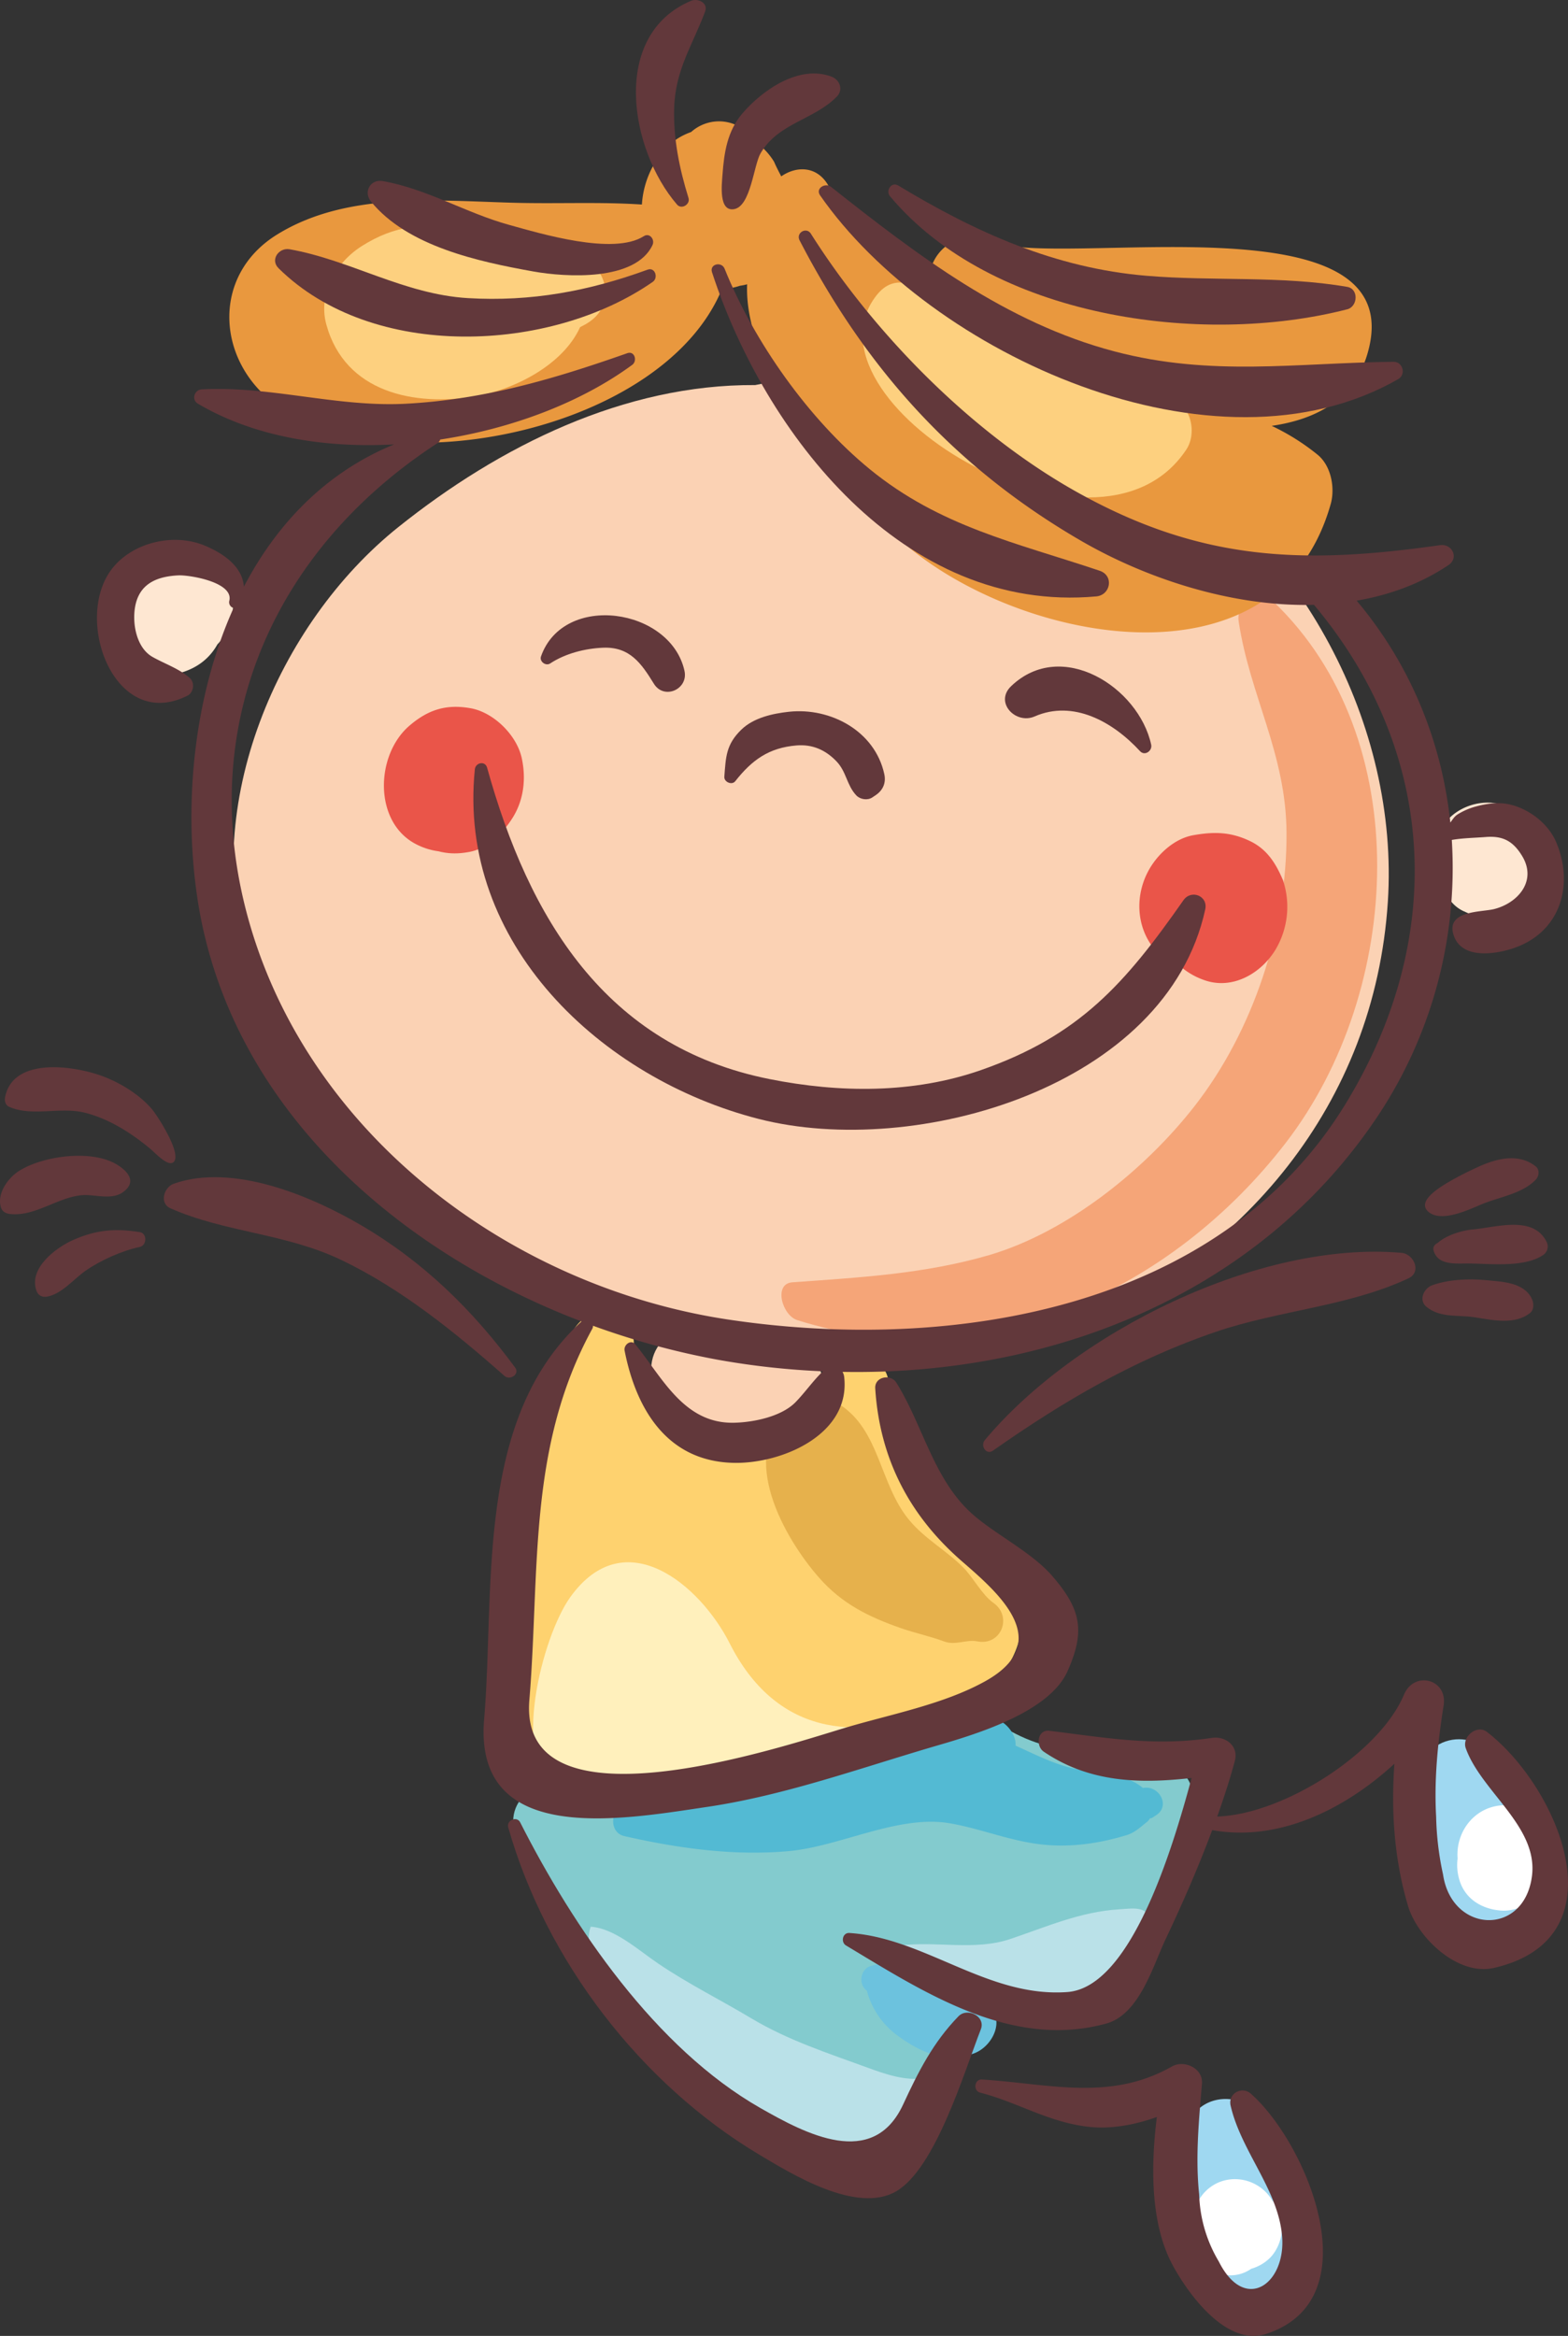 <svg xmlns="http://www.w3.org/2000/svg" viewBox="0 0 1272.17 1894.94"><rect x="0" y="0" width="1272.17" height="1894.94" fill="#333333" stroke="none"/><defs><style>.cls-1{fill:#fee7d2;}.cls-2{fill:#fbd2b4;}.cls-3{fill:#f5a578;}.cls-4{fill:#ea5549;}.cls-5{fill:#e9983e;}.cls-6{fill:#83cbce;}.cls-7{fill:#9fd8f1;}.cls-8{fill:#fed26f;}.cls-9{fill:#e6b14c;}.cls-10{fill:#6cc2de;}.cls-11{fill:#53bad3;}.cls-12{fill:#bae1e8;}.cls-13{fill:#cbe9fa;}.cls-14{fill:#fdd07f;}.cls-15{fill:#fff0bc;}.cls-16{fill:#fff;}.cls-17{fill:#62383b;}</style></defs><title>Asset 19</title><g id="Layer_2" data-name="Layer 2"><g id="many_kids"><path class="cls-1" d="M177.32,470.31l-.34-.15c-11.62-13.46-26.77-19.09-45.28-16-12.21,2.05-23.22,14.7-28.08,25.36-5.89,12.94-9.68,27.4-4.9,41.48,4.87,14.37,18.88,29,35.65,27.14,17.65-1.93,33.06-9.35,42-25.37a30.42,30.42,0,0,0,4.92-6.53l.14.1c.23-.44.37-.93.6-1.38.42-.86.78-1.73,1.12-2.63.69-1.58,1.48-3.12,2.05-4.76-.83,2.11-1.66,4.2-2.5,6.29A34.84,34.84,0,0,0,186.61,503a14.12,14.12,0,0,0,1.92-5.13c1-6.94,1.23-13.08-2.66-19.22C183.39,474.76,181,473.05,177.32,470.31Z"/><path class="cls-1" d="M1217.09,652.48c-20.4-5.62-46.55,6.74-50.82,28.86A124.7,124.7,0,0,0,1164,698c-.51,8.34,2.59,16.65,7.63,23.49,3.13,7.42,7.74,13.94,15.89,17.71.21.1.44.15.65.23a39.66,39.66,0,0,0,36.48-.23c14.51-6.72,18-22,21.28-35.88a45.84,45.84,0,0,0,1.15-8.73c.09-.77.25-1.47.32-2.25-.15,0-.28,0-.43.06C1246.75,674.3,1235.7,657.6,1217.09,652.48Z"/><path class="cls-2" d="M622.9,1091.75c-8.86,1.3-17.57,3.23-28.5,3.35,2.54-.32-5.19-1.8-8.89-3.85-7.45-4.14-13.61-8.34-21.58-11.63,28.94,4.35,107.68,14.6,72.7,9.51,73.78,10.63,152.76,23.16,224.14-6.32,148-61.18,254.52-187,265.22-351.12,9.35-143.22-70.64-292-194.61-365.06-89.89-53-211-76.83-318.65-54.26-106.19-.68-207.24,49.34-289.68,115.32C225.19,506,162.4,653.91,200.71,778c42.48,137.61,153,236.61,287.48,283,22.47,7.75,44.08,12.94,67.45,17.22l.83.14c-6.36.28-12.82,3.5-17.16,7.51-25.95,24-1.4,67.78,25,80,32.29,15,66.89,8.33,93.76-13.84,12.35-10.19,13.26-30.75,5.64-43.75C654.73,1093.1,639.22,1089.37,622.9,1091.75Z"/><path class="cls-3" d="M1033.09,488c-13.1-12.51-30.51.42-28.09,16.35,9.14,60.19,38.35,106.85,38.8,170.88.53,77.85-27.07,161.17-74.54,222-40.56,52-103.52,102.47-166.94,121-52.35,15.26-105.4,18.13-159.43,22-15.56,1.11-8.38,26.8,4,30.71,152.21,48,304.56-24.84,396.33-143.89C1138.38,803.5,1149.11,598.82,1033.09,488Z"/><path class="cls-4" d="M382.05,574.59c-20-3.64-34.74,1.15-49.86,14.11C304.43,612.52,303,667,337.55,684.82a55.16,55.16,0,0,0,18.24,5.77c8.16,2.12,16,2.24,25.34.44,14.91-2.86,27.7-16,35.19-28.29,8.79-14.46,10.51-31.46,7-47.7C419.26,596.32,400.6,578,382.05,574.59Z"/><path class="cls-4" d="M1040.79,713.52c.06.18.09.36.15.53.29.73.67,1.39,1,2.13C1041.53,715.29,1041.16,714.41,1040.79,713.52Z"/><path class="cls-4" d="M1014.67,682.55c-15.88-7.77-29.6-8-46.5-5-15.71,2.76-29.77,16-36.91,29.79C920,729,922.36,756,940,773.7a45.46,45.46,0,0,0,18.76,11.14,58.63,58.63,0,0,0,18.33,10.26c22.76,8.09,45.9-5.29,57.65-24.51a68,68,0,0,0,6.18-56.54C1035.35,700.86,1028.29,689.22,1014.67,682.55Z"/><path class="cls-5" d="M1079.65,408.88c3.67-13,.38-30.94-10.56-39.93a182.64,182.64,0,0,0-37.32-23.48c35.08-5.1,66.2-20.64,77.39-57.51,39.89-131.54-252.42-68.78-305.14-92.3-25.2-11.24-47.74,7.17-49.77,27.6-3.2-2.57-6.39-5.11-9.49-7.62-19.73-15.82-60.93-41.08-71.5-62.87-8.93-18.4-26.67-18.58-39.41-9.69-2-3.9-4.05-7.72-5.82-11.86a55.76,55.76,0,0,0-14.26-15.58c-6.42-10.21-18.1-17.21-30.32-17.21a34,34,0,0,0-22.72,8.67,57.08,57.08,0,0,0-9,4.11c-9.72,5.69-16.67,13.83-22,23.63a74.84,74.84,0,0,0-8.94,31.08c-35-2.32-69.24-.4-106.1-1.49-63.43-1.89-134.4-8.48-189.89,25.84-54.24,33.55-49,104,0,138.6,92.72,65.37,313.48,21,360.94-94.42a51.45,51.45,0,0,0,14.61-2.64,44.11,44.11,0,0,0,5.82-1.19c-3,73.3,79.6,166.13,122.61,205.89C818.74,519.56,1035.22,566.32,1079.65,408.88Z"/><path class="cls-6" d="M910.55,1598.68c28.2-31.44,52.68-98.28,57.12-140.28,1.33-12.58-9.95-25.58-21.65-28.44-46.19-11.23-85.74-1.38-130.26-28-12.67-7.57-26.06-3.83-36.79,4.75-21.32,17.06-52.43,14.28-77.51,21.15-34.86,9.56-66.26,17.09-102.91,19.2-38.69,2.19-87.29-1.91-122.94,16.37-.34-.69-.69-1.22-1-2-13.69-29.2-58.15-13.6-58.24,15.78-.06,21.53,6.86,40.1,23.22,55.43,32.51,30.46,48,74.81,76.86,107.82,53,60.51,103.9,94,180,118.89,18.37,6,40.1-6.8,44.61-25.33,5.84-24,16.1-58.14,32.33-78.19,8.3-10.24,10.45-24.81,6.67-36.75,1.57-2.1,3.06-4.24,4.58-6.37C828.72,1620.34,879.53,1633.27,910.55,1598.68Z"/><path class="cls-7" d="M1032.27,1769.71a43.38,43.38,0,0,1-1.56-5.53c.16-9.65-2.86-18.82-2.45-28.42,1.3-29.78-37.09-43.53-57.14-23.67-26.3,26-13.19,67.66-2.86,97.73,10.2,29.66,4.63,62.74,39.73,75.9,17.47,6.56,41-7.12,44.5-25.26s-3.65-36.69-7.6-54.49C1042.11,1793.43,1036.93,1781.64,1032.27,1769.71Z"/><path class="cls-7" d="M1151,1434.35c-9.58,23.18-2.12,60.36,2.1,84.24,2.36,13.29,2.24,23.87,10.32,35.49,9.37,13.5,24.44,26.25,42,25.87,65.57-1.45,58.08-102.6,11.9-128.3-.11-3-.17-5.83-.17-8.35l-.59.59C1215.94,1407.2,1166.37,1397.16,1151,1434.35Z"/><path class="cls-8" d="M795.51,1255.57c-44.81-40.15-64-76.61-74.75-135.91-4.69-26-41.1-21.66-48.21,0-20.22,61.65-74.81,56.19-130.16,38-.91-.26-1.73-.31-2.61-.5-15.24-16.17-24-37.82-25.56-68.56-1.3-26.58-32-32.17-46.81-12.68-14.48,19.12-17.91,43-18.64,66.79a30.29,30.29,0,0,0-14.07,21c-9.9,54.83-5.79,109.2-13.2,164.16-3.81,28.15-7.76,61.29,7.39,87.14,37.68,64.32,159.59,27.31,215.49,11.71,57-15.91,168.89-28.44,183.35-100.2C833.59,1297.44,815.79,1273.75,795.51,1255.57Z"/><path class="cls-9" d="M805.93,1300.24c-9.14-6.44-16.27-20.45-24.29-28.54-13.83-14-31.08-23.1-43.9-38.5-24.21-29-23.73-73.18-56.81-94-13.48-8.46-30.71-5-41.88,5.4-39.85,36.94-3.22,102.55,25.45,135.22,18.67,21.24,40.25,31.84,66.52,41,11.61,4.06,23.67,6.55,35.14,10.82,9,3.36,18.19-1.87,26.59-.15C812.21,1335.47,821.82,1311.46,805.93,1300.24Z"/><path class="cls-10" d="M777.92,1611.4c-9.5-3.11-18.36-6.26-27.65-10-6.19-2.47-12.27-7.82-18.87-9.18-9.79-2-15.21.1-24.5,2.52-9.14,2.37-10.67,15.21-3.63,20.06A66.23,66.23,0,0,0,729,1651.88c18.66,13.59,39.33,22.29,61.62,13.73,14.68-5.65,25.8-27.32,10.44-39.58C793.25,1619.76,787.92,1614.68,777.92,1611.4Z"/><path class="cls-11" d="M927.28,1450.48c-12.57-10.8-34.73-13.13-49-14.74-18.17-2-36.26-11.53-54.31-19.62.54-7.74-5.36-15.92-11.63-19.61-40.61-23.86-88.27,15.87-128.66,28.5-51.78,16.18-118.46,42.93-173.82,39.58-14.32-.87-17.25,21.74-3.37,24.89,43.63,9.92,88.38,16.19,133.16,12.22,42-3.72,89.24-29.84,131.08-22.59,25.88,4.48,49.56,14.81,76.59,17.39,22.71,2.16,45.23-1.24,66.93-7.85,6.58-2,11.47-6.87,16.77-11a16,16,0,0,0,2.25-2.9c.11.72,1.29.26,3.77-1.63C950.57,1465.75,940.47,1447.71,927.28,1450.48Z"/><path class="cls-12" d="M850.13,1620.66c9.58.43,18.2,4.07,27.93,1.37,15.58-4.32,29.9-18.81,40.05-30.65,6.46-7.53,19.22-26.17,13.8-37.23-3.85-7.87-14.87-5.81-23.95-5.25-31.27,1.9-59.06,14.21-88.05,24-29.34,9.94-60.72,1.43-90.46,5.43,3.93,18.38,37.95,28.86,52.81,34.76,19.71,7.83,39.93,18.47,61.59,17.63Z"/><path class="cls-12" d="M703.89,1677.34c-32.27-11.79-64.62-22.24-94.3-40-25.23-15.12-51-27.83-75.51-44.41-16-10.79-35.3-28.61-54.82-29.93-4,11.24.68,18.06,7.3,27.17,10,13.77,16.59,28.75,27.71,41.75,11.56,13.52,24.7,23.75,35.5,37.81,11.48,15,25.59,30.78,41.17,41.54,27.39,18.93,60.37,37.69,94.11,39,13.12.49,23.35,1.64,33-8.08,12.57-12.63,20.39-37.2,25.12-53.55l6.91-2.6C733.86,1688,718.84,1682.81,703.89,1677.34Z"/><path class="cls-13" d="M753,1685.82c8.24-1.46,13.47-6.65,20.36-8.55L750.12,1686C751.11,1685.88,752.05,1686,753,1685.82Z"/><path class="cls-14" d="M449.09,207.06c-21.82-13.09-48.74-17.57-73.6-21.55-30.94-4.95-55.08-2.91-81.92,14.09-21,13.28-35.73,38.49-28.8,63.71C280,318.72,336.7,329.87,386,321.41c31.08-5.34,70.72-25.21,84.64-56,1.73-1,3.58-1.77,5.27-2.86C509.23,242.78,482.72,195.8,449.09,207.06Z"/><path class="cls-14" d="M848.86,269.68c-31.37-9.27-58.53-26.12-90-33.2-16.36-3.67-32.7-15.87-47.62,3C644.44,324.05,889.57,475,962.54,364.63c6-9.05,5.5-22.32,0-31.43C939.57,295.1,888.66,281.44,848.86,269.68Z"/><path class="cls-15" d="M592,1333.11c-23.91-47.3-85.16-99.49-129.52-37.18C440,1327.57,414,1427,451.21,1454.61c32.24,23.92,114.63,6.77,151.39-.83,44.82-9.24,84.78-31,128-44.44l30.19-22.64C693.21,1414.2,629.08,1406.41,592,1333.11Z"/><path class="cls-16" d="M1031.87,1784.54c-11.51-18.72-37.84-22.79-53.73-6.93a32.87,32.87,0,0,0-8.7,15.18l-.09-.08a31.91,31.91,0,0,0-1.54,13.69c-4.83,11.44-1.52,26.43,10.25,32.65l5.77,3c10.7,5.66,22.32,4.72,31.31-1.56a35.55,35.55,0,0,0,15.09-8.7c11.68-11.69,14.13-34.31,1.86-46.78C1032,1784.89,1032,1784.7,1031.87,1784.54Z"/><path class="cls-16" d="M1259.05,1514.11c7.25-24.56-12.68-49.67-37.83-49.67-23.94,0-40.36,20.85-38.62,43.27a41.26,41.26,0,0,0,1.22,16.56c4.37,15.88,18,24.32,33.63,25.59C1238.85,1551.6,1254.23,1532.94,1259.05,1514.11Z"/><path class="cls-17" d="M438.93,532.49c-1.46,4.15,3.84,8.1,7.45,5.72,12.33-8.14,28.29-12.16,42.9-12.77,21.66-.91,31.05,12.69,41.23,29.22,8.24,13.38,28.15,4.49,24.83-10.48C544.07,493.19,457.31,480.38,438.93,532.49Z"/><path class="cls-17" d="M596.55,633.73c13.55-17.26,27.34-27.14,49.6-29,13-1.09,23.59,3.63,32.42,12.79,8.25,8.56,8.34,19.38,16.15,27.71,3.16,3.33,9.14,4.27,13,1.68l2.83-1.9c5.88-4,8.45-10,6.91-17-7.6-35.07-43.69-54.22-77.3-50.61-13.33,1.45-28.68,4.81-38.69,14.51-12.47,12.1-12.56,22.21-13.8,38.21C587.36,634.35,593.78,637.27,596.55,633.73Z"/><path class="cls-17" d="M820.41,556.59c-13.86,13.22,3.65,31.32,19,24.62,31.37-13.71,63.49,4.23,85.53,28.15,3.86,4.22,10.14-.25,9.05-5.27C923.83,557.44,861.28,517.5,820.41,556.59Z"/><path class="cls-17" d="M385.25,624.09C370.89,765.35,487.76,875,615.56,907.71c127.37,32.59,330.88-25.77,362.3-170,2.4-11-11.4-16.4-17.68-7.44C913,797.67,876.1,840.08,795.91,868.09c-55,19.22-115,18.57-171.45,7.32C490.79,848.82,428.88,744.07,395.2,622.75,393.59,616.91,385.8,618.62,385.25,624.09Z"/><path class="cls-17" d="M573.54,1465.84c63.67-9.4,125.19-31.85,186.75-49.78,31.7-9.24,91-27,105.84-60.36,14.42-32.35,11.13-50.14-12.53-77.37-16.39-18.85-45.13-33.16-63.59-49.13-32.55-28.14-40.79-72.38-62.77-107.54-4.58-7.34-17.75-4.9-17.13,4.65,3.57,56.72,27.56,103,70.2,140.13,28.81,25.09,76.76,65.39,18.84,97.53-34.14,18.92-77.54,26.85-114.57,38-51.64,15.55-264.12,86.65-255.09-22.82,8.63-105-1.61-204.89,51-301.11a5.3,5.3,0,0,0,.64-2.56,625.56,625.56,0,0,0,101.28,27.58,630.73,630.73,0,0,0,85.26,9.38c-8.08,7.73-14.3,16.89-22.17,25-11.57,11.86-34.34,16.41-50,16.73-40.81.88-58.3-37.07-80.06-63.58-3.6-4.38-9.58.46-8.68,5.06,9.13,46.56,33.86,90,88.74,91.07,38.68.75,94.82-22.87,89.4-69.82a10.85,10.85,0,0,0-1.33-4c167.52,3.09,334.27-61.27,431.33-203.18a363.57,363.57,0,0,0,63-228.34c8.65-1.55,19.43-1.73,27.54-2.37,13.91-1.13,22.1,3.33,29.36,15.13,12.53,20.32-3.14,38.38-22.49,43.31-10,2.55-38.33,1-33.3,19.92,5.5,20.62,32.16,17.22,47.88,12.18,38.9-12.5,50.6-51.23,35.67-86.4-6.41-15.14-22-26.92-37.69-30.55-9.29-2.15-19-.7-28,1.8a54.29,54.29,0,0,0-13.39,5.74c-3.56,2-4.77,4.58-6.78,7.13-6.87-65.19-32.13-127.92-76-180,26.53-4.54,51.86-13.69,74.47-28.85,8.78-5.88,2.92-17.55-6.81-16.17-111.15,15.85-194.16,13.12-294.68-43.12-84.49-47.26-164-127.69-215.78-209.53-3.67-5.79-12.31-.72-9.17,5.37,53.72,103.85,125.69,184,227.69,243.34,53.41,31.09,123.39,54.08,189.64,52.35,100.31,119.45,107.72,271,25.35,405.31-102.63,167.45-320.89,201.29-500,174.57-174.77-26.08-338-147.21-388.52-320.09-46.29-158.44,18.27-304,152.12-391a5,5,0,0,0,2.14-2.87c58.27-8.81,114.38-30.18,155.77-60.58,4.4-3.23,2-11.58-4-9.47-59.75,21-116,37.64-179.89,41-55.77,2.89-109.82-14.64-165.27-11.67-6.08.32-8.69,8.37-3.15,11.64,44.75,26.45,101.74,36.19,159.2,33C264.42,383.13,224.5,425,197.87,475.93c-1.18-15.76-15.4-26.54-31.93-33.39-25.05-10.37-57.83-2.64-74.58,18.25-32.61,40.68,1.2,133.54,60.81,103.52,5-2.55,6.07-10.52,1.83-14.27-8.72-7.69-20.18-11.41-30.29-17.14-13.8-7.83-16.95-29.44-13.55-43.21,4.24-17.14,18.57-22.14,34.49-22.93,8.95-.45,44.79,5.45,41.44,20.44a4.81,4.81,0,0,0,3.42,6c-32.35,72-40.48,158.41-29.71,233.11,24.26,168.16,159.6,287.52,312,345.71-86.78,79.33-70.11,216.21-79,322.56C384,1498.25,504.45,1476.06,573.54,1465.84Z"/><path class="cls-17" d="M418,1109.47c-34.66-46.92-74.16-85.67-124.78-115.38-41.6-24.42-104.62-50.56-152.21-33.84-7.94,2.78-12.12,15.84-2.62,20,44.35,19.58,93.27,20.23,138.44,41.84,48.61,23.26,92.25,58.56,132.46,94.08C413.7,1120.13,421.89,1114.81,418,1109.47Z"/><path class="cls-17" d="M142.22,939.83c1.61-10-15-35.36-18.92-40C113.27,888,98,878.65,83.71,873.22c-22.25-8.47-73.16-16.56-79.6,16.95-.54,2.74.23,6.29,3.08,7.59,18.52,8.43,41.48-.13,61.6,4.89C88.44,907.56,106.58,919.16,122,932c4.22,3.53,15.11,15.7,19.34,10.15A5.1,5.1,0,0,0,142.22,939.83Z"/><path class="cls-17" d="M98.78,967.78a15.34,15.34,0,0,0,1.29-.87c11.08-8.21,3.86-17-6.21-22.76-20.53-11.65-58.81-6.5-78.23,5.63-8.78,5.48-18.27,18-14.95,29.47,1,3.52,3.84,5.14,7.27,5.54,20.26,2.39,38.58-13.43,58.43-15.21C76.41,968.68,89.26,973.57,98.78,967.78Zm-1.61-3.52h-.06V964C97.11,964.12,97.16,964.18,97.17,964.26Z"/><path class="cls-17" d="M113.39,999.52c-19.75-3.16-35-1.93-53.67,6.22-14.27,6.24-36.64,23-30.17,41.28,1.35,3.86,4.6,5.54,8.56,4.86,11.82-2,21.73-14.34,31.28-21,12.24-8.52,29.42-16.22,44-19.31C119.22,1010.34,119.54,1000.51,113.39,999.52Z"/><path class="cls-17" d="M1142.77,1037c10.94-5.13,4.27-19.8-5.6-20.65-116.05-10.13-265.38,64.7-338.23,152-3.68,4.41,1.18,12.29,6.58,8.52,57.13-40.1,114.51-73.82,180.9-96.45C1037.49,1063,1094.09,1059.82,1142.77,1037Z"/><path class="cls-17" d="M1199.48,946.55a265.05,265.05,0,0,0-24.61,12.59c-8,4.79-25.44,15.6-16,23.85,10.49,9.16,32.9-1.72,43.3-6.07,14.27-5.95,33-8.48,43.95-20.06,2.55-2.72,3.21-7.89,0-10.5C1232.4,935.23,1214.41,939.67,1199.48,946.55Z"/><path class="cls-17" d="M1194.8,997.38c-8.37.71-21.55,4.63-28.42,11-2.34,1-4.09,3.31-3.24,6.21,3.6,12.13,18.1,10.32,28.39,10.39,17.78.14,44.76,3.44,60.2-6.69a8.31,8.31,0,0,0,2.92-11.14C1243.79,985.63,1213.32,995.79,1194.8,997.38Z"/><path class="cls-17" d="M1157.27,1060.06c11.27,9.35,25.83,6.41,39.48,8.6,14.51,2.31,32.28,6.2,44.52-3.44,3.54-2.79,3.24-8.14,1.5-11.72-6.51-13.41-24.06-13.71-37.15-15-13.82-1.36-30.6-.63-43.78,4.2C1155.24,1045.14,1150.73,1054.64,1157.27,1060.06Z"/><path class="cls-17" d="M866,1616c-64.58,4.72-115.47-43.92-176.87-47.91-5.57-.36-7.16,7.46-2.74,10.12,62.72,37.59,133.94,84.63,211.18,63.34,26.83-7.38,37.83-46.66,47.93-68,13.75-29.06,26.74-58.7,38-88.93,53.78,9.69,107.25-16.58,147.83-53.82-2.83,38.74-.09,77.76,11,115.23,7.66,25.84,40.34,57.13,69.69,50.41,105.21-24.06,52-147.12-5.66-191.49-8.11-6.24-20.4,4-17.16,13.18,12.56,35.3,58.94,63.52,53.72,103.83-6.34,49.07-65.07,46.56-72.14-1.36a242.22,242.22,0,0,1-5.6-46.9c-1.7-30.09,1.31-60.42,6.07-90.08,3.45-21.51-23.85-28.59-32.14-8.88-20.15,47.88-98.56,97.34-151.52,98.86,5.26-14.88,10.2-29.87,14.28-45.1,3.27-12.19-7.58-20.32-18.66-18.67-47.07,7-85.65-.11-131.82-5.77-9.77-1.19-11.24,12.4-4.6,16.92,37.06,25.2,78.15,26.13,120,21.35C950.93,1501.14,917.4,1612.23,866,1616Z"/><path class="cls-17" d="M616.56,1748.25c26,15.5,78.69,48.07,110.65,29.35s55.25-97.32,68.59-131.41c4.09-10.43-11-17.92-18.13-10.55-20.61,21.18-32.56,44.87-45,71.72-24.54,52.7-79,23.67-115.77,2.72-85-48.47-151.79-146.79-194.86-231.72-2.76-5.44-11.33-1.62-9.7,4.09C443.06,1590.44,519.73,1690.54,616.56,1748.25Z"/><path class="cls-17" d="M951.43,1837.59c12.32,22.76,43.34,66.34,75.91,55.71,86-28,33.28-154.24-12.35-194.73-7.43-6.61-18.84-.27-16.54,9.62,8.46,36.76,38.09,67.48,41.69,105,3.77,39.2-29.93,64-51.28,21.41a112.47,112.47,0,0,1-15.94-54.37c-3.16-29.81-.24-60.1,2.27-89.8,1.09-12.71-14.48-19.71-24.47-14-50.28,28.55-100.09,13.87-154.05,10.51-6.19-.39-7.29,9.14-1.44,10.66,30.63,7.91,53.92,23.33,86.35,27.53,18.86,2.45,38.54-1.19,57-7.77C933.6,1757.73,933.33,1804.06,951.43,1837.59Z"/><path class="cls-17" d="M529.59,228.68c4.73-3.3,1.94-12.16-4.19-9.92-47.78,17.46-94.7,26.11-145.73,23.09-51.85-3.08-95.05-30.81-144.73-39.64-8.63-1.53-16,8.45-8.95,15.38C302.22,292.91,446.55,286.44,529.59,228.68Z"/><path class="cls-17" d="M413.28,182.49c-35.18-9.66-66.69-29.22-102.68-35.59-10.08-1.78-16,8.7-9.64,16.56,29.68,36.48,87.59,48.85,131.68,56.75,26.61,4.77,83,8.08,96.8-21.51,2-4.38-2.35-10.14-7.1-7.1C497.57,207.41,438.5,189.42,413.28,182.49Z"/><path class="cls-17" d="M560.65.67C494.92,28.44,511,121.69,549.34,166c3.67,4.23,10.86-.24,9.26-5.4-7.35-23.73-12.38-48.13-11.62-73.06.94-30.92,14.73-50.53,25.1-78.13C574.8,2.23,566.13-1.65,560.65.67Z"/><path class="cls-17" d="M674.71,62.21C648.42,52.2,618.65,73,602.34,92c-12.23,14.25-14.87,31.81-16.16,49.76-.57,7.89-3.24,30.16,9.48,27.89,13.47-2.42,15.8-35.64,21.42-45.31,14.29-24.58,43.53-27.16,61.9-46C684.4,72.81,681.38,64.76,674.71,62.21Z"/><path class="cls-17" d="M892.18,463c-67.87-22.8-129.47-35.72-186.55-82.42C656.16,340.11,611.75,277.27,587.9,218c-2.48-6.17-12.4-3.82-10.23,2.83,42.71,130.85,155.2,277.14,311.7,263C901.22,482.75,903.9,466.92,892.18,463Z"/><path class="cls-17" d="M1134.45,307.55c6.51-3.71,3.7-14.15-3.8-14.06-79,.87-147.82,12.29-226.51-8.43-87.92-23.16-160-78.12-229.89-133.46-4.63-3.65-12.87,1.14-8.89,6.87C754.84,287.22,985.27,393,1134.45,307.55Z"/><path class="cls-17" d="M1093.06,250.92c8.61-2.22,9.47-16.57,0-18.2-53.63-9.25-108.64-4.45-162.86-9-74.16-6.2-138.48-35.17-201.34-73.17-5.69-3.44-10.58,4.08-6.72,8.71C804.28,257.52,974.1,281.44,1093.06,250.92Z"/></g></g></svg>